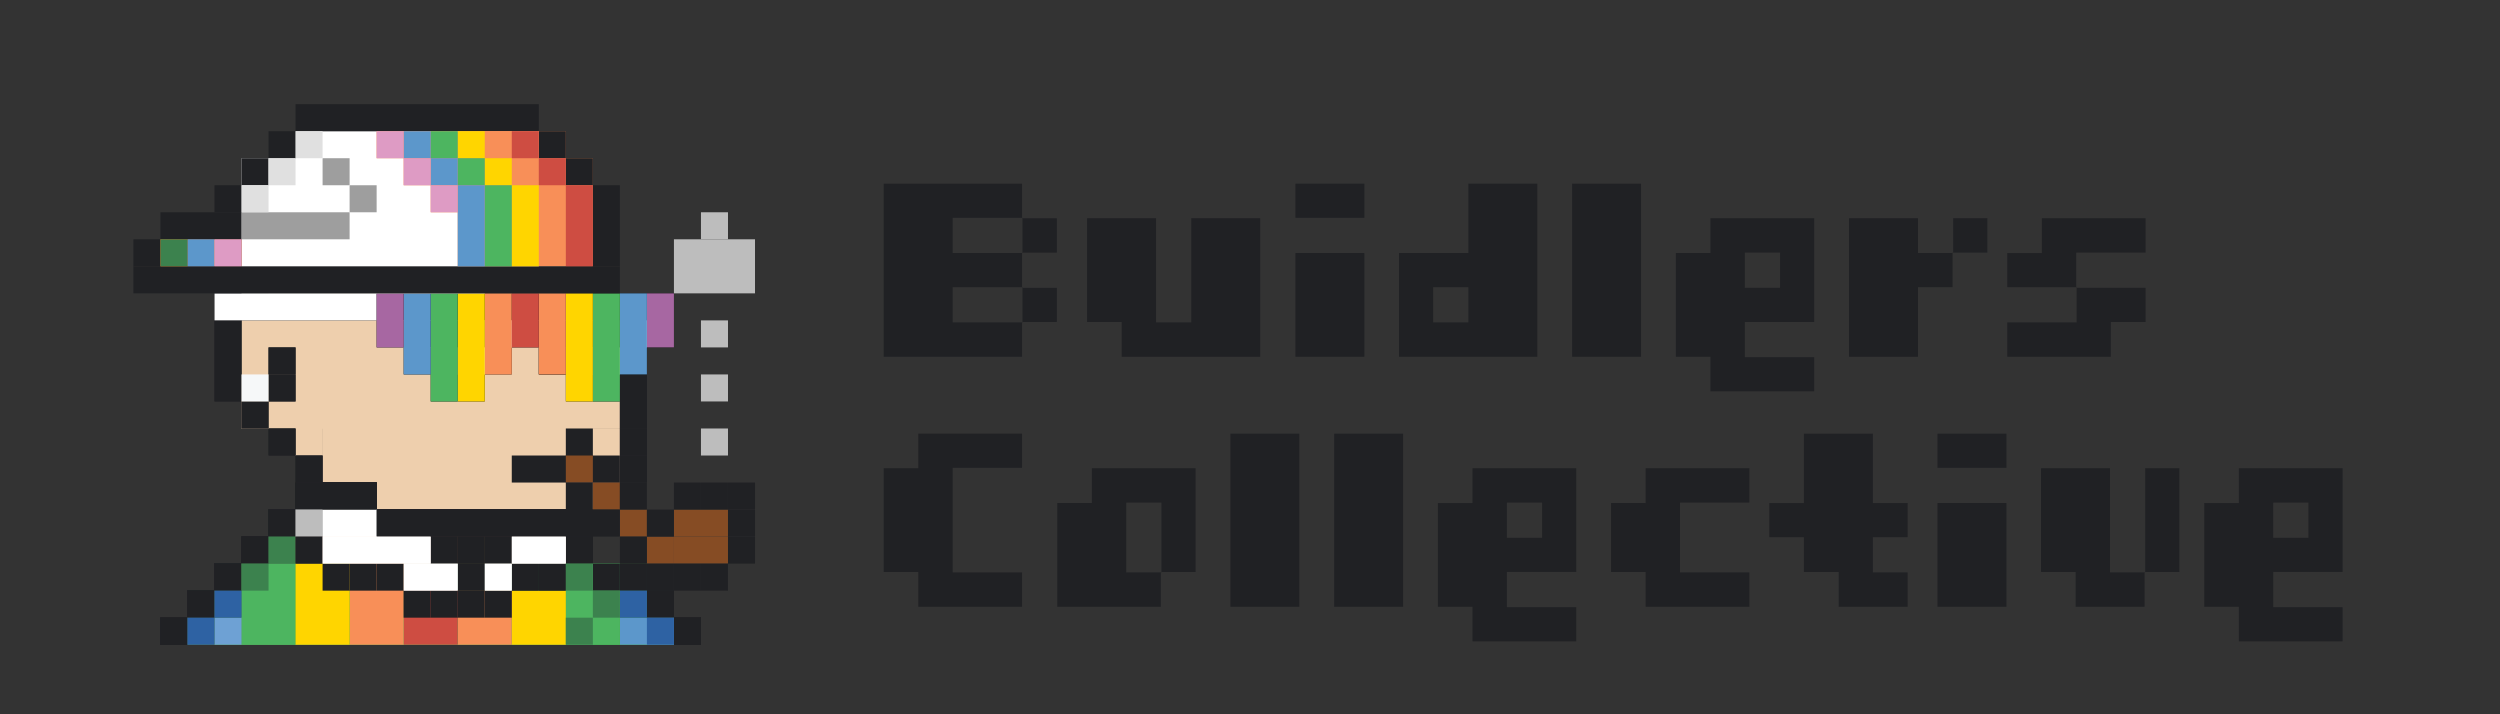 <?xml version="1.0" encoding="UTF-8"?><svg id="Logos" xmlns="http://www.w3.org/2000/svg" viewBox="0 0 504 144"><rect x="0" y="0" width="504" height="144" fill="#333333" stroke="none"/><defs><style>.cls-1{fill:#f6f8f9;}.cls-2{fill:#f96815;}.cls-3{fill:#f88f58;}.cls-4{fill:#e95c20;}.cls-5{fill:#eecfad;}.cls-6{fill:#fff;}.cls-7{fill:#ffd500;}.cls-8{fill:#9e9e9e;}.cls-9{fill:#b5332e;}.cls-10{fill:#333e83;}.cls-11{fill:#864c24;}.cls-12{fill:#a767a2;}.cls-13{fill:#bdbdbd;}.cls-14{fill:#ce4d42;}.cls-15{fill:#de9bc4;}.cls-16{fill:#e0e0e0;}.cls-17{fill:#212121;}.cls-18{fill:#202124;}.cls-19{fill:#424242;}.cls-20{fill:#6ea1d4;}.cls-21{fill:#595959;}.cls-22{fill:#39a845;}.cls-23{fill:#273c76;}.cls-24{fill:#3c824e;}.cls-25{fill:#2e62a3;}.cls-26{fill:#5c97cb;}.cls-27{fill:#777c82;}.cls-28{fill:#4db560;}</style></defs><g><rect class="cls-5" x="48.687" y="59.14" width="76.28" height="27.243"/><rect class="cls-5" x="65.033" y="75.486" width="54.486" height="27.243"/><rect class="cls-5" x="119.519" y="86.383" width="5.449" height="10.897"/><rect class="cls-5" x="59.584" y="80.934" width="5.449" height="10.897"/><rect class="cls-27" x="54.136" y="108.177" width="59.934" height="21.794"/><rect class="cls-27" x="48.687" y="113.626" width="81.729" height="16.346"/><rect class="cls-27" x="43.239" y="119.074" width="5.449" height="10.897"/><rect class="cls-27" x="37.79" y="124.523" width="5.449" height="5.449"/><rect class="cls-27" x="59.584" y="102.729" width="16.346" height="5.449"/><rect class="cls-27" x="119.519" y="124.523" width="16.346" height="5.449"/><rect class="cls-5" x="65.033" y="42.794" width="38.14" height="16.346"/><rect class="cls-5" x="54.136" y="48.243" width="59.934" height="10.897"/><rect class="cls-5" x="48.687" y="59.14" width="76.28" height="27.243"/><rect class="cls-5" x="65.033" y="75.486" width="54.486" height="27.243"/><rect class="cls-5" x="119.519" y="86.383" width="5.449" height="10.897"/><rect class="cls-5" x="59.584" y="80.934" width="5.449" height="10.897"/><rect class="cls-18" x="65.033" y="97.28" width="10.897" height="5.449"/><rect class="cls-18" x="75.93" y="102.729" width="43.589" height="5.449"/><rect class="cls-18" x="59.584" y="91.832" width="5.449" height="5.449"/><rect class="cls-18" x="54.136" y="86.383" width="5.449" height="5.449"/><rect class="cls-18" x="48.687" y="80.934" width="5.449" height="5.449"/><rect class="cls-18" x="43.239" y="59.14" width="5.449" height="21.794"/><rect class="cls-18" x="119.519" y="97.28" width="5.449" height="5.449"/><rect class="cls-18" x="124.967" y="91.832" width="5.449" height="5.449"/><rect class="cls-18" x="124.967" y="86.383" width="5.449" height="5.449"/><rect class="cls-18" x="124.967" y="75.486" width="5.449" height="10.897"/><rect class="cls-18" x="119.519" y="59.14" width="5.449" height="16.346"/><rect class="cls-18" x="54.136" y="75.486" width="5.449" height="5.449"/><rect class="cls-18" x="54.136" y="70.037" width="5.449" height="5.449"/><rect class="cls-18" x="48.687" y="53.692" width="5.449" height="5.449"/><rect class="cls-18" x="54.136" y="48.243" width="5.449" height="5.449"/><rect class="cls-18" x="59.584" y="42.794" width="5.449" height="5.449"/><rect class="cls-18" x="114.07" y="53.692" width="5.449" height="5.449"/><rect class="cls-18" x="108.622" y="48.243" width="5.449" height="5.449"/><rect class="cls-18" x="103.173" y="42.794" width="5.449" height="5.449"/><rect class="cls-18" x="97.724" y="37.346" width="5.449" height="5.449"/><rect class="cls-18" x="65.033" y="37.346" width="32.691" height="5.449"/><rect class="cls-18" x="32.342" y="124.523" width="5.449" height="5.449"/><rect class="cls-18" x="37.79" y="119.074" width="5.449" height="5.449"/><rect class="cls-18" x="43.239" y="113.626" width="5.449" height="5.449"/><rect class="cls-18" x="48.687" y="108.177" width="5.449" height="5.449"/><rect class="cls-18" x="54.136" y="102.729" width="5.449" height="5.449"/><rect class="cls-18" x="59.584" y="97.28" width="16.346" height="5.449"/><rect class="cls-18" x="75.93" y="102.729" width="43.589" height="5.449"/><rect class="cls-18" x="114.07" y="108.177" width="5.449" height="5.449"/><rect class="cls-18" x="119.519" y="113.626" width="5.449" height="5.449"/><rect class="cls-18" x="124.967" y="113.626" width="5.449" height="5.449"/><rect class="cls-18" x="130.416" y="119.074" width="5.449" height="5.449"/><rect class="cls-18" x="135.864" y="124.523" width="5.449" height="5.449"/><rect class="cls-18" x="114.07" y="124.523" width="5.449" height="5.449"/><rect class="cls-18" x="81.379" y="119.074" width="5.449" height="5.449"/><rect class="cls-18" x="81.379" y="124.523" width="5.449" height="5.449"/><rect class="cls-18" x="59.584" y="91.832" width="5.449" height="5.449"/><rect class="cls-18" x="54.136" y="86.383" width="5.449" height="5.449"/><rect class="cls-18" x="48.687" y="80.934" width="5.449" height="5.449"/><rect class="cls-18" x="43.239" y="59.14" width="5.449" height="21.794"/><rect class="cls-18" x="119.519" y="97.28" width="5.449" height="5.449"/><rect class="cls-18" x="124.967" y="91.832" width="5.449" height="5.449"/><rect class="cls-18" x="124.967" y="86.383" width="5.449" height="5.449"/><rect class="cls-18" x="124.967" y="75.486" width="5.449" height="10.897"/><rect class="cls-18" x="119.519" y="59.14" width="5.449" height="16.346"/><rect class="cls-18" x="108.622" y="64.589" width="5.449" height="10.897"/><rect class="cls-18" x="86.827" y="64.589" width="5.449" height="10.897"/><rect class="cls-18" x="54.136" y="75.486" width="5.449" height="5.449"/><rect class="cls-18" x="54.136" y="70.037" width="5.449" height="5.449"/><rect class="cls-18" x="75.93" y="113.626" width="5.449" height="5.449"/><rect class="cls-18" x="92.276" y="108.177" width="5.449" height="5.449"/><rect class="cls-18" x="97.724" y="108.177" width="5.449" height="5.449"/><rect class="cls-18" x="103.173" y="108.177" width="5.449" height="5.449"/><rect class="cls-18" x="97.724" y="113.626" width="5.449" height="5.449"/><rect class="cls-1" x="48.687" y="75.486" width="5.449" height="5.449"/><g><rect x="130.416" y="64.589" width="5.449" height="5.449"/><rect x="43.239" y="59.14" width="81.729" height="5.449"/><rect x="124.967" y="59.14" width="10.897" height="5.449"/><rect x="124.967" y="70.037" width="5.449" height="5.449"/><rect x="119.519" y="75.486" width="5.449" height="5.449"/><rect x="114.07" y="75.486" width="5.449" height="5.449"/><rect x="108.622" y="70.037" width="5.449" height="5.449"/><rect x="97.724" y="70.037" width="5.449" height="5.449"/><rect x="92.276" y="75.486" width="5.449" height="5.449"/><rect x="86.827" y="75.486" width="5.449" height="5.449"/><rect x="81.379" y="70.037" width="5.449" height="5.449"/><rect x="103.173" y="64.589" width="5.449" height="5.449"/><rect x="75.93" y="64.589" width="5.449" height="5.449"/><rect x="119.519" y="64.589" width="5.449" height="5.449"/><rect x="108.622" y="64.589" width="10.897" height="5.449"/><rect x="114.07" y="70.037" width="5.449" height="5.449"/><rect x="92.276" y="64.589" width="5.449" height="5.449"/><rect x="81.379" y="64.589" width="10.897" height="5.449"/><rect x="86.827" y="70.037" width="5.449" height="5.449"/><rect class="cls-6" x="119.519" y="70.037" width="5.449" height="5.449"/><rect class="cls-6" x="124.967" y="64.589" width="5.449" height="5.449"/><rect class="cls-6" x="92.276" y="70.037" width="5.449" height="5.449"/><rect class="cls-6" x="97.724" y="64.589" width="5.449" height="5.449"/></g><g><rect class="cls-26" x="124.967" y="124.523" width="10.897" height="5.449"/><rect class="cls-26" x="124.967" y="119.074" width="10.897" height="5.449"/><rect class="cls-28" x="114.07" y="113.626" width="10.897" height="16.346"/><rect class="cls-7" x="103.173" y="102.729" width="10.897" height="27.243"/><rect class="cls-3" x="92.276" y="102.729" width="10.897" height="27.243"/><rect class="cls-14" x="81.379" y="102.729" width="10.897" height="27.243"/><rect class="cls-3" x="70.482" y="102.729" width="10.897" height="27.243"/><rect class="cls-28" x="54.136" y="108.177" width="5.449" height="21.794"/><rect class="cls-28" x="48.687" y="113.626" width="10.897" height="16.346"/><rect class="cls-26" x="43.239" y="119.074" width="5.449" height="10.897"/><rect class="cls-26" x="37.79" y="124.523" width="5.449" height="5.449"/><rect class="cls-7" x="59.584" y="102.729" width="10.897" height="27.243"/><rect class="cls-18" x="32.342" y="124.523" width="5.449" height="5.449"/><rect class="cls-18" x="37.79" y="119.074" width="5.449" height="5.449"/><rect class="cls-18" x="43.239" y="113.626" width="5.449" height="5.449"/><rect class="cls-18" x="48.687" y="108.177" width="5.449" height="5.449"/><rect class="cls-18" x="54.136" y="102.729" width="5.449" height="5.449"/><rect class="cls-18" x="59.584" y="97.28" width="16.346" height="5.449"/><rect class="cls-18" x="75.93" y="102.729" width="43.589" height="5.449"/><rect class="cls-18" x="114.07" y="108.177" width="5.449" height="5.449"/><rect class="cls-18" x="119.519" y="113.626" width="5.449" height="5.449"/><rect class="cls-18" x="124.967" y="113.626" width="5.449" height="5.449"/><rect class="cls-18" x="130.416" y="119.074" width="5.449" height="5.449"/><rect class="cls-18" x="135.864" y="124.523" width="5.449" height="5.449"/><rect class="cls-18" x="114.07" y="124.523" width="5.449" height="5.449"/><rect class="cls-18" x="81.379" y="119.074" width="5.449" height="5.449"/><rect class="cls-18" x="81.379" y="124.523" width="5.449" height="5.449"/><rect class="cls-18" x="75.93" y="113.626" width="5.449" height="5.449"/><rect class="cls-18" x="92.276" y="108.177" width="5.449" height="5.449"/><rect class="cls-18" x="97.724" y="108.177" width="5.449" height="5.449"/><rect class="cls-18" x="103.173" y="108.177" width="5.449" height="5.449"/><rect class="cls-18" x="97.724" y="113.626" width="5.449" height="5.449"/></g><g><rect class="cls-19" x="59.584" y="108.177" width="54.486" height="21.794"/><rect class="cls-19" x="54.136" y="113.626" width="76.28" height="16.346"/><rect class="cls-19" x="48.687" y="119.074" width="5.449" height="10.897"/><rect class="cls-19" x="43.239" y="124.523" width="5.449" height="5.449"/><rect class="cls-19" x="65.033" y="102.729" width="10.897" height="5.449"/><rect class="cls-19" x="119.519" y="124.523" width="16.346" height="5.449"/><rect class="cls-18" x="32.342" y="124.523" width="5.449" height="5.449"/><rect class="cls-18" x="37.79" y="119.074" width="5.449" height="5.449"/><rect class="cls-18" x="43.239" y="113.626" width="5.449" height="5.449"/><rect class="cls-18" x="48.687" y="108.177" width="5.449" height="5.449"/><rect class="cls-18" x="54.136" y="102.729" width="5.449" height="5.449"/><rect class="cls-18" x="59.584" y="97.28" width="16.346" height="5.449"/><rect class="cls-18" x="75.93" y="102.729" width="43.589" height="5.449"/><rect class="cls-18" x="114.07" y="108.177" width="5.449" height="5.449"/><rect class="cls-18" x="119.519" y="113.626" width="5.449" height="5.449"/><rect class="cls-18" x="124.967" y="113.626" width="5.449" height="5.449"/><rect class="cls-18" x="130.416" y="119.074" width="5.449" height="5.449"/><rect class="cls-18" x="135.864" y="124.523" width="5.449" height="5.449"/><rect class="cls-18" x="114.07" y="124.523" width="5.449" height="5.449"/><rect class="cls-18" x="81.379" y="119.074" width="5.449" height="5.449"/><rect class="cls-18" x="81.379" y="124.523" width="5.449" height="5.449"/><rect class="cls-18" x="75.93" y="113.626" width="5.449" height="5.449"/><rect class="cls-6" x="92.276" y="108.177" width="16.346" height="21.794"/><rect class="cls-14" x="97.724" y="108.177" width="5.449" height="16.346"/><rect class="cls-17" x="37.79" y="124.523" width="5.449" height="5.449"/><rect class="cls-17" x="43.239" y="119.074" width="5.449" height="5.449"/><rect class="cls-17" x="48.687" y="113.626" width="5.449" height="5.449"/><rect class="cls-17" x="54.136" y="108.177" width="5.449" height="5.449"/><rect class="cls-17" x="59.584" y="102.729" width="5.449" height="5.449"/></g><g><rect class="cls-10" x="59.584" y="108.177" width="54.486" height="21.794"/><rect class="cls-10" x="54.136" y="113.626" width="76.28" height="16.346"/><rect class="cls-10" x="48.687" y="119.074" width="5.449" height="10.897"/><rect class="cls-10" x="43.239" y="124.523" width="5.449" height="5.449"/><rect class="cls-10" x="65.033" y="102.729" width="10.897" height="5.449"/><rect class="cls-10" x="119.519" y="124.523" width="16.346" height="5.449"/><rect class="cls-18" x="32.342" y="124.523" width="5.449" height="5.449"/><rect class="cls-18" x="37.79" y="119.074" width="5.449" height="5.449"/><rect class="cls-18" x="43.239" y="113.626" width="5.449" height="5.449"/><rect class="cls-18" x="48.687" y="108.177" width="5.449" height="5.449"/><rect class="cls-18" x="54.136" y="102.729" width="5.449" height="5.449"/><rect class="cls-18" x="59.584" y="97.28" width="16.346" height="5.449"/><rect class="cls-18" x="75.93" y="102.729" width="43.589" height="5.449"/><rect class="cls-18" x="114.07" y="108.177" width="5.449" height="5.449"/><rect class="cls-18" x="119.519" y="113.626" width="5.449" height="5.449"/><rect class="cls-18" x="124.967" y="113.626" width="5.449" height="5.449"/><rect class="cls-18" x="130.416" y="119.074" width="5.449" height="5.449"/><rect class="cls-18" x="135.864" y="124.523" width="5.449" height="5.449"/><rect class="cls-18" x="114.07" y="124.523" width="5.449" height="5.449"/><rect class="cls-18" x="81.379" y="119.074" width="5.449" height="5.449"/><rect class="cls-18" x="81.379" y="124.523" width="5.449" height="5.449"/><rect class="cls-18" x="75.93" y="113.626" width="5.449" height="5.449"/><rect class="cls-6" x="92.276" y="108.177" width="16.346" height="21.794"/><rect class="cls-9" x="97.724" y="108.177" width="5.449" height="16.346"/><rect class="cls-23" x="37.79" y="124.523" width="5.449" height="5.449"/><rect class="cls-23" x="43.239" y="119.074" width="5.449" height="5.449"/><rect class="cls-23" x="48.687" y="113.626" width="5.449" height="5.449"/><rect class="cls-23" x="54.136" y="108.177" width="5.449" height="5.449"/><rect class="cls-23" x="59.584" y="102.729" width="5.449" height="5.449"/></g><g><rect class="cls-3" x="59.584" y="108.177" width="54.486" height="21.794"/><rect class="cls-3" x="54.136" y="113.626" width="76.28" height="16.346"/><rect class="cls-3" x="48.687" y="119.074" width="5.449" height="10.897"/><rect class="cls-3" x="43.239" y="124.523" width="5.449" height="5.449"/><rect class="cls-6" x="65.033" y="102.729" width="10.897" height="5.449"/><rect class="cls-3" x="119.519" y="124.523" width="16.346" height="5.449"/><rect class="cls-18" x="32.342" y="124.523" width="5.449" height="5.449"/><rect class="cls-18" x="37.79" y="119.074" width="5.449" height="5.449"/><rect class="cls-18" x="43.239" y="113.626" width="5.449" height="5.449"/><rect class="cls-18" x="48.687" y="108.177" width="5.449" height="5.449"/><rect class="cls-18" x="54.136" y="102.729" width="5.449" height="5.449"/><rect class="cls-18" x="59.584" y="97.28" width="16.346" height="5.449"/><rect class="cls-18" x="75.93" y="102.729" width="43.589" height="5.449"/><rect class="cls-18" x="114.07" y="108.177" width="5.449" height="5.449"/><rect class="cls-18" x="119.519" y="113.626" width="5.449" height="5.449"/><rect class="cls-18" x="124.967" y="113.626" width="5.449" height="5.449"/><rect class="cls-18" x="130.416" y="119.074" width="5.449" height="5.449"/><rect class="cls-18" x="135.864" y="124.523" width="5.449" height="5.449"/><rect class="cls-18" x="81.379" y="119.074" width="5.449" height="5.449"/><rect class="cls-18" x="70.482" y="113.626" width="5.449" height="5.449"/><rect class="cls-18" x="75.93" y="113.626" width="5.449" height="5.449"/><rect class="cls-18" x="86.827" y="108.177" width="5.449" height="5.449"/><rect class="cls-18" x="92.276" y="108.177" width="5.449" height="5.449"/><rect class="cls-18" x="97.724" y="108.177" width="5.449" height="5.449"/><rect class="cls-18" x="92.276" y="113.626" width="5.449" height="5.449"/><rect class="cls-4" x="37.79" y="124.523" width="5.449" height="5.449"/><rect class="cls-4" x="43.239" y="119.074" width="5.449" height="5.449"/><rect class="cls-4" x="48.687" y="113.626" width="5.449" height="5.449"/><rect class="cls-4" x="54.136" y="108.177" width="5.449" height="5.449"/><rect class="cls-13" x="59.584" y="102.729" width="5.449" height="5.449"/><rect class="cls-18" x="59.584" y="108.177" width="5.449" height="5.449"/><rect class="cls-18" x="65.033" y="113.626" width="5.449" height="5.449"/><rect class="cls-18" x="86.827" y="119.074" width="5.449" height="5.449"/><rect class="cls-18" x="92.276" y="119.074" width="5.449" height="5.449"/><rect class="cls-18" x="97.724" y="119.074" width="5.449" height="5.449"/><rect class="cls-18" x="103.173" y="113.626" width="5.449" height="5.449"/><rect class="cls-18" x="108.622" y="113.626" width="5.449" height="5.449"/><rect class="cls-4" x="114.07" y="124.523" width="5.449" height="5.449"/><rect class="cls-4" x="130.416" y="124.523" width="5.449" height="5.449"/><rect class="cls-4" x="124.967" y="119.074" width="5.449" height="5.449"/><rect class="cls-4" x="114.07" y="113.626" width="5.449" height="5.449"/><rect class="cls-4" x="119.519" y="119.074" width="5.449" height="5.449"/><rect class="cls-6" x="65.033" y="108.177" width="21.794" height="5.449"/><rect class="cls-6" x="81.379" y="113.626" width="10.897" height="5.449"/><rect class="cls-6" x="103.173" y="108.177" width="10.897" height="5.449"/><rect class="cls-6" x="97.724" y="113.626" width="5.449" height="5.449"/></g><g><rect class="cls-3" x="59.584" y="108.177" width="54.486" height="21.794"/><rect class="cls-27" x="54.136" y="113.626" width="76.28" height="16.346"/><rect class="cls-27" x="48.687" y="119.074" width="5.449" height="10.897"/><rect class="cls-27" x="43.239" y="124.523" width="5.449" height="5.449"/><rect class="cls-6" x="65.033" y="102.729" width="10.897" height="5.449"/><rect class="cls-27" x="119.519" y="124.523" width="16.346" height="5.449"/><rect class="cls-18" x="32.342" y="124.523" width="5.449" height="5.449"/><rect class="cls-18" x="37.79" y="119.074" width="5.449" height="5.449"/><rect class="cls-18" x="43.239" y="113.626" width="5.449" height="5.449"/><rect class="cls-18" x="48.687" y="108.177" width="5.449" height="5.449"/><rect class="cls-18" x="54.136" y="102.729" width="5.449" height="5.449"/><rect class="cls-18" x="59.584" y="97.28" width="16.346" height="5.449"/><rect class="cls-18" x="75.93" y="102.729" width="43.589" height="5.449"/><rect class="cls-18" x="114.07" y="108.177" width="5.449" height="5.449"/><rect class="cls-18" x="119.519" y="113.626" width="5.449" height="5.449"/><rect class="cls-18" x="124.967" y="113.626" width="5.449" height="5.449"/><rect class="cls-18" x="130.416" y="119.074" width="5.449" height="5.449"/><rect class="cls-18" x="135.864" y="124.523" width="5.449" height="5.449"/><rect class="cls-18" x="81.379" y="119.074" width="5.449" height="5.449"/><rect class="cls-18" x="70.482" y="113.626" width="5.449" height="5.449"/><rect class="cls-18" x="75.93" y="113.626" width="5.449" height="5.449"/><rect class="cls-18" x="86.827" y="108.177" width="5.449" height="5.449"/><rect class="cls-18" x="92.276" y="108.177" width="5.449" height="5.449"/><rect class="cls-18" x="97.724" y="108.177" width="5.449" height="5.449"/><rect class="cls-18" x="92.276" y="113.626" width="5.449" height="5.449"/><rect class="cls-21" x="37.79" y="124.523" width="5.449" height="5.449"/><rect class="cls-21" x="43.239" y="119.074" width="5.449" height="5.449"/><rect class="cls-21" x="48.687" y="113.626" width="5.449" height="5.449"/><rect class="cls-21" x="54.136" y="108.177" width="5.449" height="5.449"/><rect class="cls-13" x="59.584" y="102.729" width="5.449" height="5.449"/><rect class="cls-18" x="59.584" y="108.177" width="5.449" height="5.449"/><rect class="cls-18" x="65.033" y="113.626" width="5.449" height="5.449"/><rect class="cls-18" x="86.827" y="119.074" width="5.449" height="5.449"/><rect class="cls-18" x="92.276" y="119.074" width="5.449" height="5.449"/><rect class="cls-18" x="97.724" y="119.074" width="5.449" height="5.449"/><rect class="cls-18" x="103.173" y="113.626" width="5.449" height="5.449"/><rect class="cls-18" x="108.622" y="113.626" width="5.449" height="5.449"/><rect class="cls-21" x="114.07" y="124.523" width="5.449" height="5.449"/><rect class="cls-21" x="130.416" y="124.523" width="5.449" height="5.449"/><rect class="cls-21" x="124.967" y="119.074" width="5.449" height="5.449"/><rect class="cls-21" x="114.07" y="113.626" width="5.449" height="5.449"/><rect class="cls-21" x="119.519" y="119.074" width="5.449" height="5.449"/><rect class="cls-6" x="65.033" y="108.177" width="21.794" height="5.449"/><rect class="cls-6" x="81.379" y="113.626" width="10.897" height="5.449"/><rect class="cls-6" x="103.173" y="108.177" width="10.897" height="5.449"/><rect class="cls-6" x="97.724" y="113.626" width="5.449" height="5.449"/></g><rect class="cls-3" x="59.584" y="108.177" width="54.486" height="21.794"/><rect class="cls-22" x="54.136" y="113.626" width="76.28" height="16.346"/><rect class="cls-22" x="48.687" y="119.074" width="5.449" height="10.897"/><rect class="cls-22" x="43.239" y="124.523" width="5.449" height="5.449"/><rect class="cls-6" x="65.033" y="102.729" width="10.897" height="5.449"/><rect class="cls-22" x="119.519" y="124.523" width="16.346" height="5.449"/><rect class="cls-18" x="32.342" y="124.523" width="5.449" height="5.449"/><rect class="cls-18" x="37.79" y="119.074" width="5.449" height="5.449"/><rect class="cls-18" x="43.239" y="113.626" width="5.449" height="5.449"/><rect class="cls-18" x="48.687" y="108.177" width="5.449" height="5.449"/><rect class="cls-18" x="54.136" y="102.729" width="5.449" height="5.449"/><rect class="cls-18" x="59.584" y="97.28" width="16.346" height="5.449"/><rect class="cls-18" x="75.93" y="102.729" width="43.589" height="5.449"/><rect class="cls-18" x="114.07" y="108.177" width="5.449" height="5.449"/><rect class="cls-18" x="119.519" y="113.626" width="5.449" height="5.449"/><rect class="cls-18" x="124.967" y="113.626" width="5.449" height="5.449"/><rect class="cls-18" x="130.416" y="119.074" width="5.449" height="5.449"/><rect class="cls-18" x="135.864" y="124.523" width="5.449" height="5.449"/><rect class="cls-18" x="81.379" y="119.074" width="5.449" height="5.449"/><rect class="cls-18" x="70.482" y="113.626" width="5.449" height="5.449"/><rect class="cls-18" x="75.93" y="113.626" width="5.449" height="5.449"/><rect class="cls-18" x="86.827" y="108.177" width="5.449" height="5.449"/><rect class="cls-18" x="92.276" y="108.177" width="5.449" height="5.449"/><rect class="cls-18" x="97.724" y="108.177" width="5.449" height="5.449"/><rect class="cls-18" x="92.276" y="113.626" width="5.449" height="5.449"/><rect class="cls-24" x="37.79" y="124.523" width="5.449" height="5.449"/><rect class="cls-24" x="43.239" y="119.074" width="5.449" height="5.449"/><rect class="cls-24" x="48.687" y="113.626" width="5.449" height="5.449"/><rect class="cls-24" x="54.136" y="108.177" width="5.449" height="5.449"/><rect class="cls-13" x="59.584" y="102.729" width="5.449" height="5.449"/><rect class="cls-18" x="59.584" y="108.177" width="5.449" height="5.449"/><rect class="cls-18" x="65.033" y="113.626" width="5.449" height="5.449"/><rect class="cls-18" x="86.827" y="119.074" width="5.449" height="5.449"/><rect class="cls-18" x="92.276" y="119.074" width="5.449" height="5.449"/><rect class="cls-18" x="97.724" y="119.074" width="5.449" height="5.449"/><rect class="cls-18" x="103.173" y="113.626" width="5.449" height="5.449"/><rect class="cls-18" x="108.622" y="113.626" width="5.449" height="5.449"/><rect class="cls-24" x="114.07" y="124.523" width="5.449" height="5.449"/><rect class="cls-24" x="130.416" y="124.523" width="5.449" height="5.449"/><rect class="cls-24" x="124.967" y="119.074" width="5.449" height="5.449"/><rect class="cls-24" x="114.07" y="113.626" width="5.449" height="5.449"/><rect class="cls-24" x="119.519" y="119.074" width="5.449" height="5.449"/><rect class="cls-6" x="65.033" y="108.177" width="21.794" height="5.449"/><rect class="cls-6" x="81.379" y="113.626" width="10.897" height="5.449"/><rect class="cls-6" x="103.173" y="108.177" width="10.897" height="5.449"/><rect class="cls-6" x="97.724" y="113.626" width="5.449" height="5.449"/><g><rect class="cls-26" x="124.967" y="124.523" width="10.897" height="5.449"/><rect class="cls-28" x="114.07" y="113.626" width="10.897" height="16.346"/><rect class="cls-7" x="103.173" y="119.074" width="10.897" height="10.897"/><rect class="cls-3" x="92.276" y="119.074" width="10.897" height="10.897"/><rect class="cls-14" x="81.379" y="119.074" width="10.897" height="10.897"/><rect class="cls-3" x="70.482" y="113.626" width="10.897" height="16.346"/><rect class="cls-28" x="48.687" y="113.626" width="10.897" height="16.346"/><rect class="cls-7" x="59.584" y="113.626" width="10.897" height="16.346"/><rect class="cls-20" x="43.239" y="124.523" width="5.449" height="5.449"/><rect class="cls-6" x="65.033" y="102.729" width="10.897" height="5.449"/><rect class="cls-18" x="32.342" y="124.523" width="5.449" height="5.449"/><rect class="cls-18" x="37.79" y="119.074" width="5.449" height="5.449"/><rect class="cls-18" x="43.239" y="113.626" width="5.449" height="5.449"/><rect class="cls-18" x="48.687" y="108.177" width="5.449" height="5.449"/><rect class="cls-18" x="54.136" y="102.729" width="5.449" height="5.449"/><rect class="cls-18" x="59.584" y="97.28" width="16.346" height="5.449"/><rect class="cls-18" x="75.93" y="102.729" width="43.589" height="5.449"/><rect class="cls-18" x="114.07" y="108.177" width="5.449" height="5.449"/><rect class="cls-18" x="119.519" y="113.626" width="5.449" height="5.449"/><rect class="cls-18" x="124.967" y="113.626" width="5.449" height="5.449"/><rect class="cls-18" x="130.416" y="119.074" width="5.449" height="5.449"/><rect class="cls-18" x="135.864" y="124.523" width="5.449" height="5.449"/><rect class="cls-18" x="81.379" y="119.074" width="5.449" height="5.449"/><rect class="cls-18" x="70.482" y="113.626" width="5.449" height="5.449"/><rect class="cls-18" x="75.93" y="113.626" width="5.449" height="5.449"/><rect class="cls-18" x="86.827" y="108.177" width="5.449" height="5.449"/><rect class="cls-18" x="92.276" y="108.177" width="5.449" height="5.449"/><rect class="cls-18" x="97.724" y="108.177" width="5.449" height="5.449"/><rect class="cls-18" x="92.276" y="113.626" width="5.449" height="5.449"/><rect class="cls-25" x="37.79" y="124.523" width="5.449" height="5.449"/><rect class="cls-25" x="43.239" y="119.074" width="5.449" height="5.449"/><rect class="cls-24" x="48.687" y="113.626" width="5.449" height="5.449"/><rect class="cls-24" x="54.136" y="108.177" width="5.449" height="5.449"/><rect class="cls-13" x="59.584" y="102.729" width="5.449" height="5.449"/><rect class="cls-18" x="59.584" y="108.177" width="5.449" height="5.449"/><rect class="cls-18" x="65.033" y="113.626" width="5.449" height="5.449"/><rect class="cls-18" x="86.827" y="119.074" width="5.449" height="5.449"/><rect class="cls-18" x="92.276" y="119.074" width="5.449" height="5.449"/><rect class="cls-18" x="97.724" y="119.074" width="5.449" height="5.449"/><rect class="cls-18" x="103.173" y="113.626" width="5.449" height="5.449"/><rect class="cls-18" x="108.622" y="113.626" width="5.449" height="5.449"/><rect class="cls-24" x="114.07" y="124.523" width="5.449" height="5.449"/><rect class="cls-25" x="130.416" y="124.523" width="5.449" height="5.449"/><rect class="cls-25" x="124.967" y="119.074" width="5.449" height="5.449"/><rect class="cls-24" x="114.07" y="113.626" width="5.449" height="5.449"/><rect class="cls-24" x="119.519" y="119.074" width="5.449" height="5.449"/><rect class="cls-6" x="65.033" y="108.177" width="21.794" height="5.449"/><rect class="cls-6" x="81.379" y="113.626" width="10.897" height="5.449"/><rect class="cls-6" x="103.173" y="108.177" width="10.897" height="5.449"/><rect class="cls-6" x="97.724" y="113.626" width="5.449" height="5.449"/></g><g><rect class="cls-12" x="130.416" y="59.14" width="5.449" height="10.897"/><rect class="cls-6" x="43.239" y="59.14" width="32.691" height="5.449"/><rect class="cls-26" x="124.967" y="59.14" width="5.449" height="16.346"/><rect class="cls-28" x="119.519" y="59.14" width="5.449" height="21.794"/><rect class="cls-7" x="114.07" y="59.14" width="5.449" height="21.794"/><rect class="cls-3" x="108.622" y="59.14" width="5.449" height="16.346"/><rect class="cls-3" x="97.724" y="59.14" width="5.449" height="16.346"/><rect class="cls-7" x="92.276" y="59.14" width="5.449" height="21.794"/><rect class="cls-28" x="86.827" y="59.14" width="5.449" height="21.794"/><rect class="cls-26" x="81.379" y="59.14" width="5.449" height="16.346"/><rect class="cls-14" x="103.173" y="59.14" width="5.449" height="10.897"/><rect class="cls-12" x="75.93" y="59.14" width="5.449" height="10.897"/></g><g><rect class="cls-18" x="114.07" y="86.383" width="5.449" height="10.897"/><rect class="cls-18" x="119.519" y="91.832" width="5.449" height="5.449"/><rect class="cls-18" x="103.173" y="91.832" width="16.346" height="5.449"/><rect class="cls-11" x="114.07" y="91.832" width="5.449" height="5.449"/><rect class="cls-13" x="141.313" y="86.383" width="5.449" height="5.449"/><rect class="cls-13" x="141.313" y="75.486" width="5.449" height="5.449"/><rect class="cls-13" x="141.313" y="64.589" width="5.449" height="5.449"/><rect class="cls-13" x="135.864" y="48.243" width="16.346" height="10.897"/><rect class="cls-18" x="114.07" y="97.28" width="5.449" height="5.449"/><rect class="cls-11" x="119.519" y="97.28" width="5.449" height="5.449"/><rect class="cls-11" x="124.967" y="102.729" width="5.449" height="5.449"/><rect class="cls-11" x="130.416" y="108.177" width="5.449" height="5.449"/><rect class="cls-11" x="135.864" y="108.177" width="10.897" height="5.449"/><rect class="cls-11" x="135.864" y="102.729" width="10.897" height="5.449"/><rect class="cls-18" x="119.519" y="102.729" width="5.449" height="5.449"/><rect class="cls-18" x="124.967" y="108.177" width="5.449" height="5.449"/><rect class="cls-18" x="130.416" y="113.626" width="5.449" height="5.449"/><rect class="cls-18" x="124.967" y="97.28" width="5.449" height="5.449"/><rect class="cls-18" x="130.416" y="102.729" width="5.449" height="5.449"/><rect class="cls-18" x="135.864" y="97.28" width="5.449" height="5.449"/><rect class="cls-18" x="146.762" y="97.28" width="5.449" height="5.449"/><rect class="cls-18" x="141.313" y="97.28" width="5.449" height="5.449"/><rect class="cls-18" x="146.762" y="102.729" width="5.449" height="5.449"/><rect class="cls-18" x="146.762" y="108.177" width="5.449" height="5.449"/><rect class="cls-18" x="135.864" y="113.626" width="5.449" height="5.449"/><rect class="cls-18" x="141.313" y="113.626" width="5.449" height="5.449"/><rect class="cls-13" x="141.313" y="42.794" width="5.449" height="5.449"/></g><g><rect class="cls-6" x="48.687" y="31.897" width="49.037" height="27.243"/><rect class="cls-6" x="59.584" y="26.449" width="49.037" height="27.243"/><rect class="cls-3" x="86.827" y="26.449" width="27.243" height="16.346"/><rect class="cls-3" x="37.79" y="48.243" width="10.897" height="5.449"/><rect class="cls-3" x="92.276" y="31.897" width="27.243" height="21.794"/><rect class="cls-18" x="26.893" y="53.692" width="98.074" height="5.449"/><rect class="cls-18" x="119.519" y="37.346" width="5.449" height="16.346"/><rect class="cls-18" x="59.584" y="21" width="49.037" height="5.449"/><rect class="cls-18" x="43.239" y="37.346" width="5.449" height="5.449"/><rect class="cls-18" x="26.893" y="48.243" width="5.449" height="5.449"/><rect class="cls-18" x="32.342" y="42.794" width="16.346" height="5.449"/><rect class="cls-18" x="48.687" y="31.897" width="5.449" height="5.449"/><rect class="cls-18" x="54.136" y="26.449" width="5.449" height="5.449"/><rect class="cls-18" x="108.622" y="26.449" width="5.449" height="5.449"/><rect class="cls-18" x="114.07" y="31.897" width="5.449" height="5.449"/><rect class="cls-3" x="81.379" y="26.449" width="27.243" height="10.897"/><rect class="cls-3" x="75.93" y="26.449" width="27.243" height="5.449"/><rect class="cls-8" x="48.687" y="42.794" width="21.794" height="5.449"/><rect class="cls-8" x="70.482" y="37.346" width="5.449" height="5.449"/><rect class="cls-8" x="65.033" y="31.897" width="5.449" height="5.449"/><rect class="cls-2" x="32.342" y="48.243" width="5.449" height="5.449"/><rect class="cls-16" x="59.584" y="26.449" width="5.449" height="5.449"/><rect class="cls-16" x="54.136" y="31.897" width="5.449" height="5.449"/><rect class="cls-16" x="48.687" y="37.346" width="5.449" height="5.449"/><rect class="cls-14" x="114.07" y="37.346" width="5.449" height="16.346"/><rect class="cls-14" x="108.622" y="31.897" width="5.449" height="5.449"/><rect class="cls-14" x="103.173" y="26.449" width="5.449" height="5.449"/><rect class="cls-7" x="103.173" y="37.346" width="5.449" height="16.346"/><rect class="cls-7" x="97.724" y="31.897" width="5.449" height="5.449"/><rect class="cls-7" x="92.276" y="26.449" width="5.449" height="5.449"/><rect class="cls-28" x="97.724" y="37.346" width="5.449" height="16.346"/><rect class="cls-28" x="92.276" y="31.897" width="5.449" height="5.449"/><rect class="cls-28" x="86.827" y="26.449" width="5.449" height="5.449"/><rect class="cls-26" x="92.276" y="37.346" width="5.449" height="16.346"/><rect class="cls-26" x="86.827" y="31.897" width="5.449" height="5.449"/><rect class="cls-26" x="81.379" y="26.449" width="5.449" height="5.449"/><rect class="cls-15" x="81.379" y="31.897" width="5.449" height="5.449"/><rect class="cls-15" x="75.93" y="26.449" width="5.449" height="5.449"/><rect class="cls-15" x="86.827" y="37.346" width="5.449" height="5.449"/><rect class="cls-26" x="37.79" y="48.243" width="5.449" height="5.449"/><rect class="cls-15" x="43.239" y="48.243" width="5.449" height="5.449"/><rect class="cls-24" x="32.342" y="48.243" width="5.449" height="5.449"/></g></g><path class="cls-18" d="M178.156,71.927V37.022h27.891v6.973h7.014v6.932h-7.014v7.096h7.014v6.891h-7.014v7.014h-27.891Zm27.973-21.082v-6.932h-14.068v7.096h14.068v-.164Zm0,13.986v-6.932h-14.068v7.096h14.068v-.164Z"/><path class="cls-18" d="M226.129,71.927v-7.014h-6.973v-20.918h13.904v21h7.096v-21h13.904v27.932h-27.932Z"/><path class="cls-18" d="M261.156,43.913v-6.891h13.904v6.891h-13.904Zm0,28.014v-20.918h13.904v20.918h-13.904Z"/><path class="cls-18" d="M282.033,71.927v-20.918h13.986v-13.986h13.904v34.904h-27.891Zm13.986-6.932v-7.096h-7.096v7.096h7.096Z"/><path class="cls-18" d="M316.938,71.927V37.022h13.904v34.904h-13.904Z"/><path class="cls-18" d="M344.828,78.899v-6.973h-6.973v-20.918h6.973v-7.014h20.918v20.918h-13.986v7.096h13.986v6.891h-20.918Zm14.027-20.877v-7.096h-7.096v7.096h7.096Z"/><path class="cls-18" d="M372.76,71.927v-27.932h13.904v7.014h7.096v-7.014h6.891v6.932h-7.014v6.973h-6.973v14.027h-13.904Z"/><path class="cls-18" d="M404.664,71.927v-6.932h13.986v-7.096h-13.986v-6.891h6.973v-7.014h20.918v6.932h-13.986v7.096h13.986v6.891h-7.014v7.014h-20.877Z"/><path class="cls-18" d="M185.129,122.327v-7.014h-6.973v-20.918h6.973v-6.973h20.918v6.891h-13.986v21.082h13.986v6.932h-20.918Z"/><path class="cls-18" d="M213.143,122.327v-20.918h6.973v-7.014h20.918v20.918h-7.014v7.014h-20.877Zm21-7.096v-13.904h-7.096v14.068h7.096v-.164Z"/><path class="cls-18" d="M248.047,122.327v-34.904h13.904v34.904h-13.904Z"/><path class="cls-18" d="M268.965,122.327v-34.904h13.904v34.904h-13.904Z"/><path class="cls-18" d="M296.855,129.3v-6.973h-6.973v-20.918h6.973v-7.014h20.918v20.918h-13.986v7.096h13.986v6.891h-20.918Zm14.027-20.877v-7.096h-7.096v7.096h7.096Z"/><path class="cls-18" d="M331.76,122.327v-7.014h-6.973v-13.904h6.973v-7.014h20.918v6.932h-13.986v14.068h13.986v6.932h-20.918Z"/><path class="cls-18" d="M370.678,122.327v-7.014h-7.014v-7.014h-6.973v-6.891h6.973v-13.986h13.904v13.986h7.014v6.891h-7.014v7.096h7.014v6.932h-13.904Z"/><path class="cls-18" d="M390.596,94.313v-6.891h13.904v6.891h-13.904Zm0,28.014v-20.918h13.904v20.918h-13.904Z"/><path class="cls-18" d="M418.445,122.327v-7.014h-6.973v-20.918h13.904v21h7.096v-21h6.891v20.918h-7.014v7.014h-13.904Z"/><path class="cls-18" d="M451.35,129.3v-6.973h-6.973v-20.918h6.973v-7.014h20.918v20.918h-13.986v7.096h13.986v6.891h-20.918Zm14.027-20.877v-7.096h-7.096v7.096h7.096Z"/></svg>
